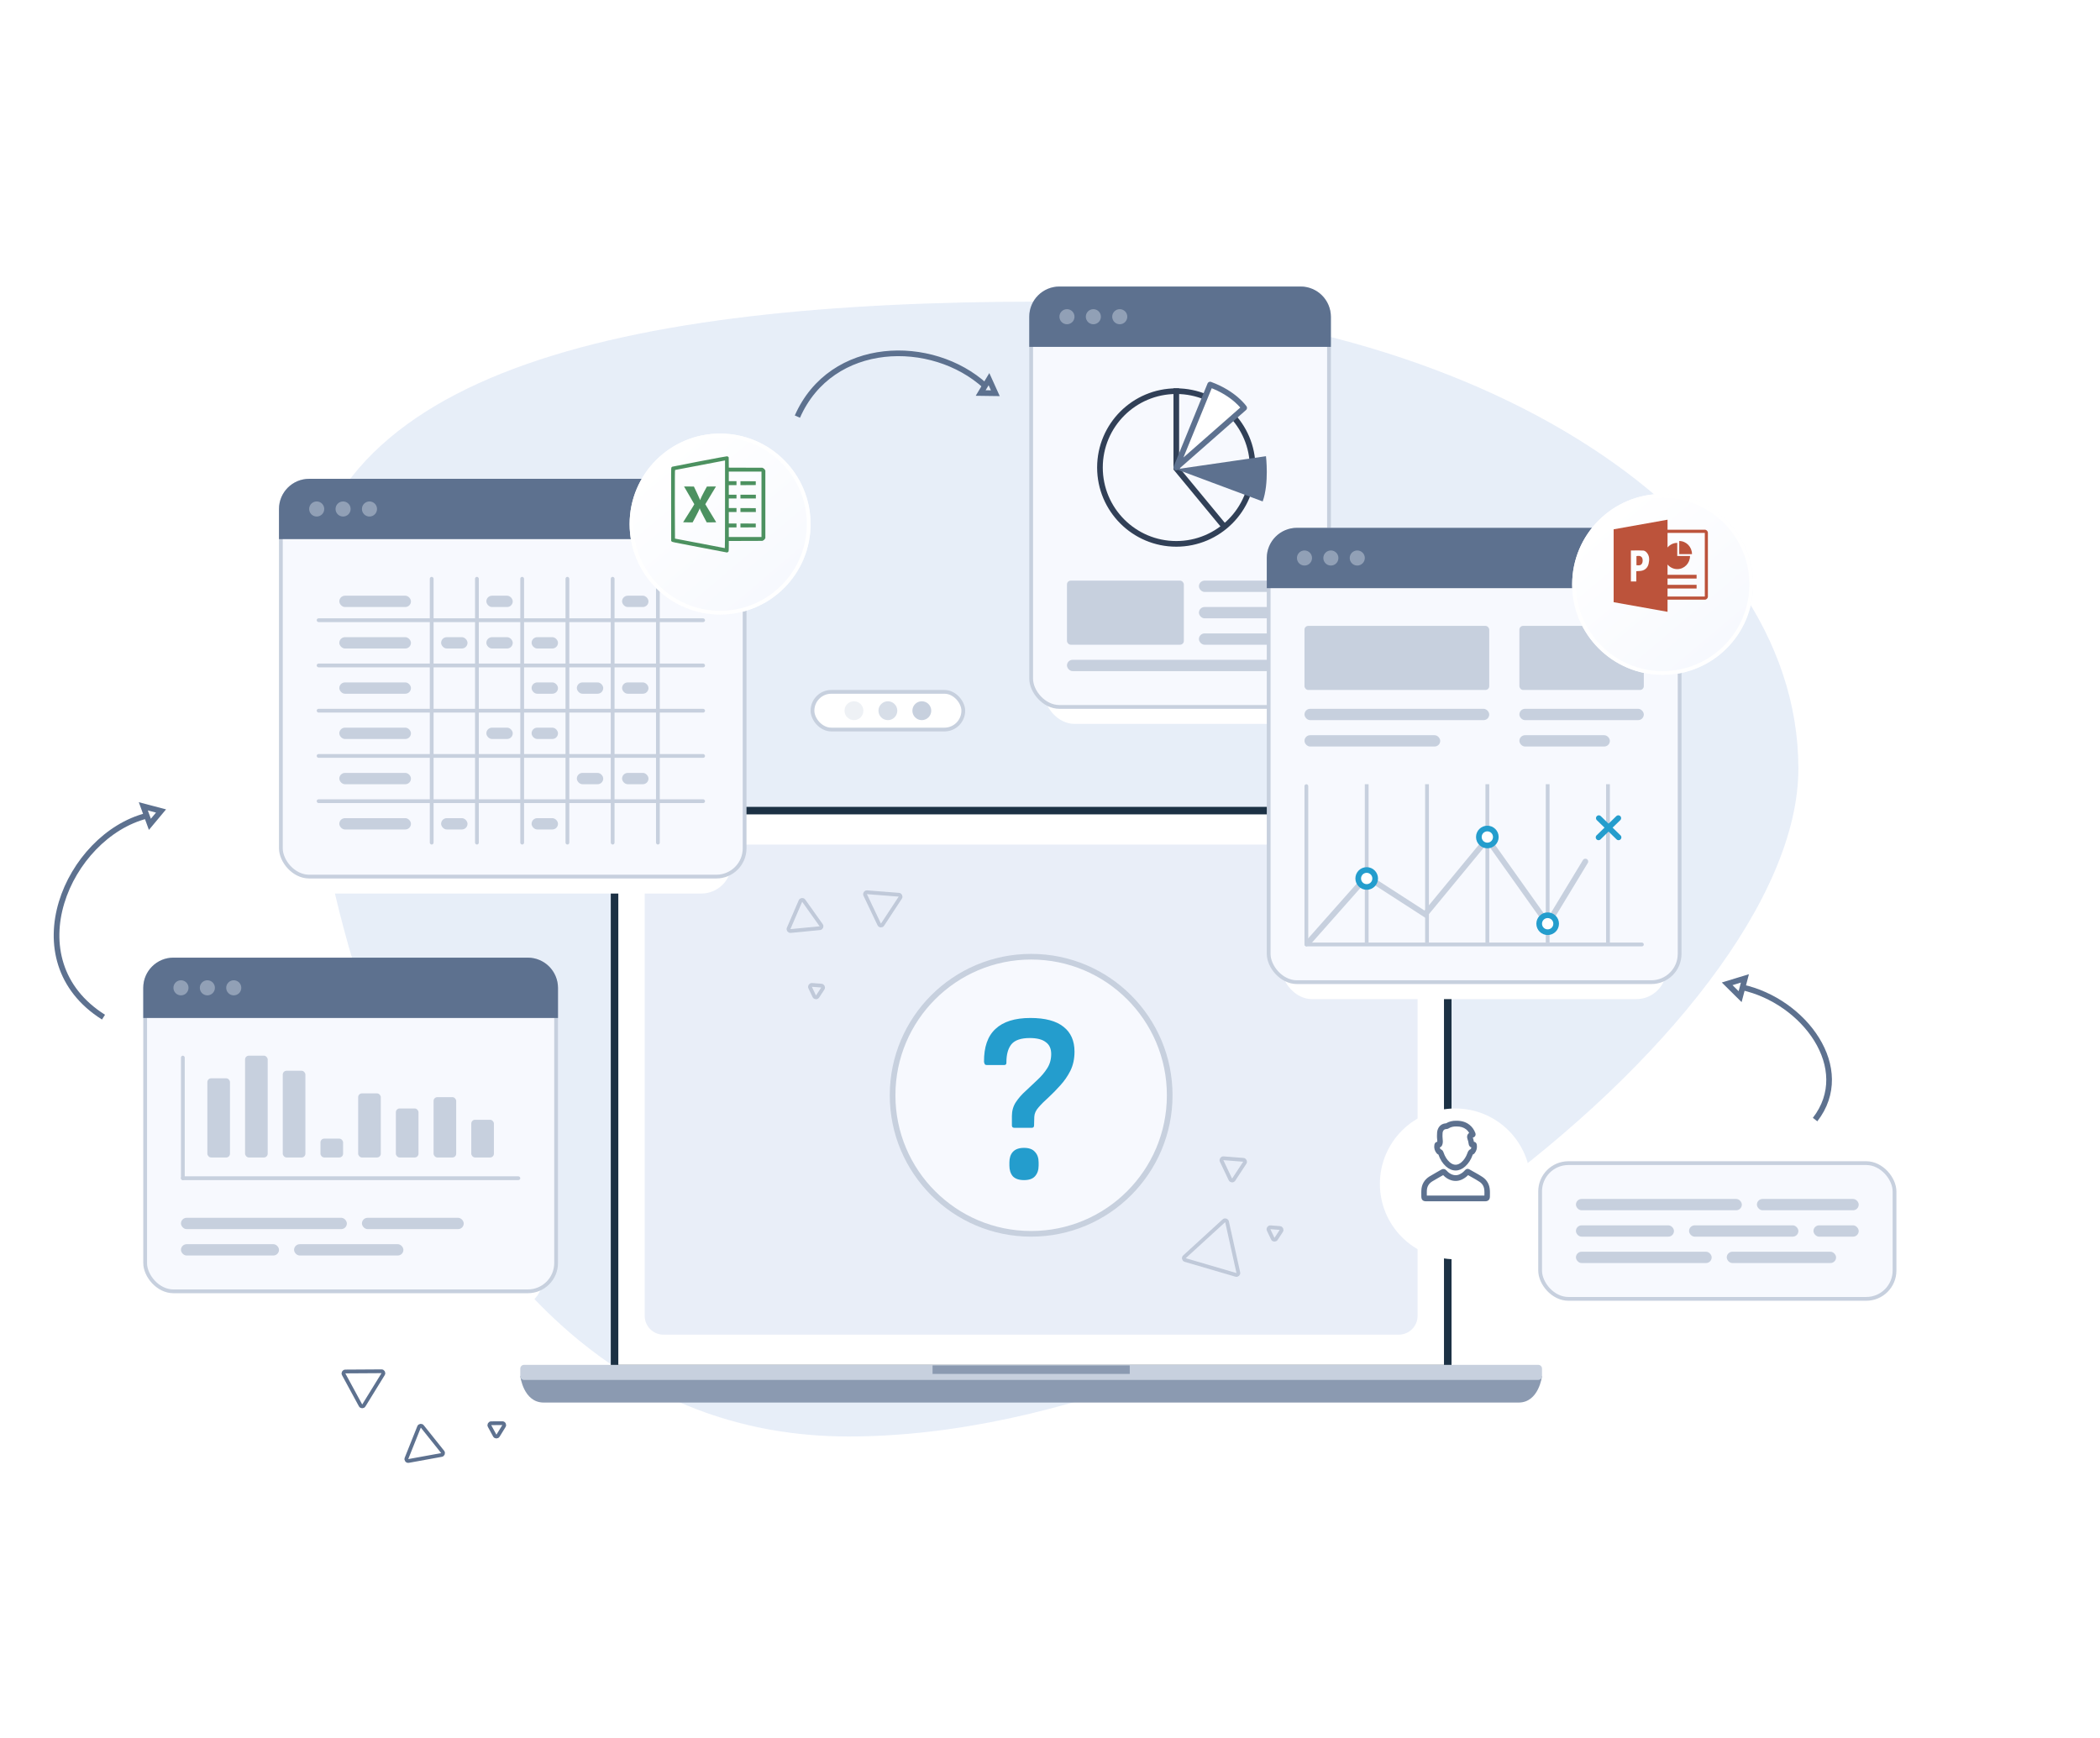 <svg width="557" height="461" viewBox="0 0 557 461" fill="none" xmlns="http://www.w3.org/2000/svg">
<g opacity="0.6" filter="url(#filter0_f_368_2101)">
<path d="M477 203.844C477 272.241 336.012 381 225.074 381C114.135 381 80 235.155 80 166.758C80 98.362 165.187 80 276.126 80C387.065 80 477 135.447 477 203.844Z" fill="#D7E2F4"/>
</g>
<path d="M91.589 363.763C91.213 363.765 90.976 364.169 91.155 364.5L95.634 372.757C95.817 373.094 96.294 373.107 96.495 372.781L101.619 364.464C101.824 364.131 101.583 363.702 101.192 363.704L91.589 363.763Z" stroke="#5D718F"/>
<path d="M130.285 377.488C129.909 377.49 129.671 377.894 129.851 378.225L131.23 380.765C131.412 381.101 131.889 381.115 132.09 380.789L133.668 378.23C133.874 377.897 133.633 377.467 133.241 377.47L130.285 377.488Z" stroke="#5D718F"/>
<path d="M117.114 385.901C117.484 385.834 117.648 385.394 117.413 385.099L112.004 378.334C111.765 378.036 111.295 378.106 111.153 378.46L107.813 386.817C107.668 387.181 107.98 387.563 108.365 387.493L117.114 385.901Z" stroke="#5D718F"/>
<path d="M384 225.916V363H163V225.916C163 219.89 167.891 215 173.931 215H373.071C379.11 215 384 219.889 384 225.916Z" fill="white" stroke="#1C3144" stroke-width="2"/>
<path d="M402.81 372H144.19C138.826 372 138 365 138 365H409C409 365 408.174 372 402.81 372Z" fill="#8B9AB1"/>
<path d="M408 362H139C138.448 362 138 362.448 138 363V365C138 365.552 138.448 366 139 366H408C408.552 366 409 365.552 409 365V363C409 362.448 408.552 362 408 362Z" fill="#C7D0DE"/>
<path d="M299.651 362.151H247.352V364.405H299.651V362.151Z" fill="#8B9AB1"/>
<path d="M176 224.5H371C373.485 224.5 375.5 226.515 375.5 229V349C375.5 351.485 373.485 353.5 371 353.5H176C173.515 353.5 171.5 351.485 171.5 349V229C171.5 226.515 173.515 224.5 176 224.5Z" fill="#E9EEF8" stroke="#E9EEF8"/>
<g opacity="0.3">
<path d="M238.787 238.088C238.996 237.77 238.787 237.345 238.408 237.315L229.972 236.654C229.588 236.624 229.316 237.02 229.481 237.367L233.208 245.195C233.376 245.547 233.863 245.58 234.077 245.255L238.787 238.088Z" stroke="#5D718F"/>
<path d="M330.16 308.398C330.369 308.08 330.161 307.655 329.782 307.625L324.512 307.21C324.129 307.18 323.857 307.576 324.022 307.924L326.348 312.817C326.515 313.169 327.004 313.203 327.218 312.877L330.16 308.398Z" stroke="#5D718F"/>
<path d="M327.821 338.136C328.186 338.243 328.532 337.92 328.45 337.548L325.454 324.042C325.37 323.666 324.912 323.521 324.628 323.781L314.164 333.347C313.877 333.61 313.987 334.086 314.361 334.196L327.821 338.136Z" stroke="#5D718F"/>
<path d="M218.236 262.195C218.445 261.877 218.236 261.451 217.856 261.422L215.374 261.23C214.991 261.2 214.719 261.596 214.884 261.943L215.981 264.246C216.149 264.597 216.637 264.631 216.851 264.305L218.236 262.195Z" stroke="#5D718F"/>
<path d="M339.844 326.482C340.053 326.164 339.844 325.739 339.465 325.709L336.982 325.514C336.599 325.483 336.326 325.88 336.492 326.227L337.589 328.533C337.756 328.885 338.245 328.918 338.458 328.592L339.844 326.482Z" stroke="#5D718F"/>
<path d="M209.181 246.239C209.03 246.588 209.309 246.971 209.688 246.934L217.448 246.184C217.831 246.147 218.03 245.71 217.807 245.397L213.177 238.889C212.951 238.571 212.465 238.623 212.31 238.981L209.181 246.239Z" stroke="#5D718F"/>
</g>
<circle cx="273.5" cy="290.5" r="36.75" fill="#F7F9FE" stroke="#C7D0DE" stroke-width="1.5"/>
<path d="M269.061 299.131C268.617 299.131 268.395 298.92 268.395 298.498V296.028C268.395 294.635 268.738 293.41 269.425 292.355C270.152 291.257 271.041 290.244 272.092 289.315C273.142 288.344 274.172 287.373 275.182 286.402C276.233 285.431 277.101 284.397 277.788 283.299C278.475 282.201 278.818 280.956 278.818 279.563C278.818 278.127 278.334 277.072 277.364 276.396C276.435 275.678 275.021 275.32 273.122 275.32C270.819 275.32 269.203 275.868 268.274 276.966C267.385 278.064 266.94 279.647 266.94 281.716C266.981 282.222 266.799 282.476 266.395 282.476H261.728C261.446 282.476 261.264 282.391 261.183 282.222C261.102 282.054 261.042 281.864 261.001 281.652C260.961 277.726 261.971 274.813 264.031 272.913C266.092 270.971 269.183 270 273.304 270C277.223 270 280.152 270.781 282.091 272.343C284.03 273.863 285 276.058 285 278.929C285 280.829 284.636 282.518 283.909 283.996C283.182 285.431 282.293 286.719 281.243 287.859C280.233 288.999 279.202 290.054 278.152 291.025C277.101 291.954 276.213 292.84 275.485 293.685C274.758 294.487 274.374 295.331 274.334 296.218L274.273 298.498C274.273 298.92 274.071 299.131 273.667 299.131H269.061ZM271.607 313C270.273 313 269.284 312.662 268.637 311.987C268.031 311.269 267.728 310.319 267.728 309.137V308.314C267.728 307.132 268.031 306.203 268.637 305.527C269.284 304.81 270.273 304.451 271.607 304.451C272.94 304.451 273.91 304.81 274.516 305.527C275.162 306.203 275.485 307.132 275.485 308.314V309.137C275.485 310.319 275.162 311.269 274.516 311.987C273.91 312.662 272.94 313 271.607 313Z" fill="#249DCD"/>
<g filter="url(#filter1_d_368_2101)">
<rect x="277" y="78" width="72" height="108" rx="8" fill="white"/>
</g>
<rect x="273.5" y="76.5" width="79" height="111" rx="7.5" fill="#F7F9FE" stroke="#C7D0DE"/>
<path d="M332.25 124C332.25 135.184 323.184 144.25 312 144.25C300.816 144.25 291.75 135.184 291.75 124C291.75 112.816 300.816 103.75 312 103.75C323.184 103.75 332.25 112.816 332.25 124Z" stroke="#314057" stroke-width="1.5" stroke-miterlimit="10"/>
<path d="M312 103V124.263L325 140" stroke="#314057" stroke-width="1.5" stroke-miterlimit="10"/>
<path d="M320.978 102L312 124L330 108.188C330 108.188 327.382 104.34 320.978 102.005V102Z" fill="white" stroke="#5D718F" stroke-width="1.5" stroke-linecap="round" stroke-linejoin="round"/>
<path d="M334.911 132.995L312 124.451L335.782 121C335.782 121 336.653 128.142 334.911 133V132.995Z" fill="#5D718F"/>
<path d="M273 84C273 79.582 276.582 76 281 76H345C349.418 76 353 79.582 353 84V92H273V84Z" fill="#5D718F"/>
<circle opacity="0.5" cx="283" cy="84" r="2" fill="#C7D0DE"/>
<circle opacity="0.5" cx="290" cy="84" r="2" fill="#C7D0DE"/>
<circle opacity="0.5" cx="297" cy="84" r="2" fill="#C7D0DE"/>
<rect x="283" y="154" width="31" height="17" rx="1" fill="#C7D0DE"/>
<rect x="318" y="154" width="25" height="3" rx="1.5" fill="#C7D0DE"/>
<rect x="283" y="175" width="60" height="3" rx="1.5" fill="#C7D0DE"/>
<rect x="318" y="161" width="25" height="3" rx="1.5" fill="#C7D0DE"/>
<rect x="318" y="168" width="25" height="3" rx="1.5" fill="#C7D0DE"/>
<g filter="url(#filter2_d_368_2101)">
<rect x="340" y="142" width="102" height="117" rx="8" fill="white"/>
</g>
<rect x="336.5" y="140.5" width="109" height="120" rx="7.5" fill="#F7F9FE" stroke="#C7D0DE"/>
<rect x="346" y="166" width="49" height="17" rx="1" fill="#C7D0DE"/>
<rect x="403" y="166" width="33" height="17" rx="1" fill="#C7D0DE"/>
<rect x="346" y="188" width="49" height="3" rx="1.5" fill="#C7D0DE"/>
<rect x="403" y="188" width="33" height="3" rx="1.5" fill="#C7D0DE"/>
<rect x="346" y="195" width="36" height="3" rx="1.5" fill="#C7D0DE"/>
<rect x="403" y="195" width="24" height="3" rx="1.5" fill="#C7D0DE"/>
<path d="M336 148C336 143.582 339.582 140 344 140H438C442.418 140 446 143.582 446 148V156H336V148Z" fill="#5D718F"/>
<circle opacity="0.5" cx="346" cy="148" r="2" fill="#C7D0DE"/>
<circle opacity="0.5" cx="353" cy="148" r="2" fill="#C7D0DE"/>
<circle opacity="0.5" cx="360" cy="148" r="2" fill="#C7D0DE"/>
<rect x="346" y="208" width="1" height="43" rx="0.5" fill="#C7D0DE"/>
<rect x="362" y="208" width="1" height="42" fill="#C7D0DE"/>
<rect x="378" y="208" width="1" height="42" fill="#C7D0DE"/>
<rect x="394" y="208" width="1" height="42" fill="#C7D0DE"/>
<rect x="410" y="208" width="1" height="42" fill="#C7D0DE"/>
<rect x="426" y="208" width="1" height="42" fill="#C7D0DE"/>
<path d="M424.067 217L429.299 222.094" stroke="#249DCD" stroke-width="1.5" stroke-miterlimit="10" stroke-linecap="round"/>
<path d="M429.232 217L424 222.094" stroke="#249DCD" stroke-width="1.5" stroke-miterlimit="10" stroke-linecap="round"/>
<rect x="346" y="250" width="90" height="1" rx="0.5" fill="#C7D0DE"/>
<path d="M347 250L362.5 232.5L378 242.5L394.5 222.5L410.5 245L420.5 228.5" stroke="#C7D0DE" stroke-width="1.5" stroke-miterlimit="10" stroke-linecap="round"/>
<circle cx="362.5" cy="233" r="2.25" fill="white" stroke="#249DCD" stroke-width="1.5"/>
<circle cx="394.5" cy="222" r="2.25" fill="white" stroke="#249DCD" stroke-width="1.5"/>
<circle cx="410.5" cy="245" r="2.25" fill="white" stroke="#249DCD" stroke-width="1.5"/>
<path d="M481.432 296.945C491.92 283.417 478.556 265.48 462.062 261.865" stroke="#5D718F" stroke-width="1.5" stroke-miterlimit="10"/>
<path d="M462.815 259.5L461.545 264.345L458.111 260.94L462.815 259.5Z" stroke="#5D718F" stroke-width="1.5" stroke-miterlimit="10"/>
<path d="M211.5 110.5C220.5 90 247.258 89.507 261.326 102.358" stroke="#5D718F" stroke-width="1.5" stroke-miterlimit="10"/>
<path d="M262.313 100.561L260.11 104.24L264.001 104.293L262.313 100.561Z" stroke="#5D718F" stroke-width="1.5" stroke-miterlimit="10"/>
<g filter="url(#filter3_d_368_2101)">
<circle cx="441" cy="150" r="24" fill="url(#paint0_linear_368_2101)"/>
<circle cx="441" cy="150" r="23.5" stroke="white"/>
</g>
<path fill-rule="evenodd" clip-rule="evenodd" d="M452.178 158.211H442.295V156.091H450.002V155.106H442.295V153.443H450.002V152.458H442.295V149.723C442.916 150.471 443.84 150.947 444.872 150.947C446.742 150.947 448.257 149.388 448.257 147.467H444.872V143.987C443.84 143.987 442.916 144.462 442.295 145.21V141.338H452.179L452.178 158.211ZM452.179 140.495H442.295V137.841L428 140.39V159.722L442.295 162.272V159.055H452.179C452.632 159.055 453 158.677 453 158.211V141.338C453 140.873 452.632 140.495 452.179 140.495ZM434.049 149.907C434.098 149.911 434.147 149.915 434.196 149.92C434.714 149.966 435.206 150.009 435.523 149.454C435.785 148.995 435.763 148.157 435.459 147.805C435.066 147.349 434.559 147.414 434.049 147.497V149.907ZM434.009 154.221H432.577V146.006C432.878 146.006 433.178 146.004 433.479 146.001H433.479C434.28 145.995 435.079 145.989 435.876 146.028C436.163 146.042 436.498 146.262 436.71 146.487C437.523 147.35 437.523 148.425 437.28 149.497C437.064 150.452 436.464 151.124 435.52 151.36C435.199 151.441 434.862 151.456 434.51 151.472C434.346 151.48 434.179 151.487 434.009 151.502V154.221ZM445.396 146.974V143.494C447.265 143.494 448.781 145.053 448.781 146.974H445.396Z" fill="#BC533B"/>
<g filter="url(#filter4_d_368_2101)">
<rect x="42" y="256" width="102" height="85" rx="8" fill="white"/>
</g>
<rect x="38.5" y="254.5" width="109" height="88" rx="7.5" fill="#F7F9FE" stroke="#C7D0DE"/>
<rect x="48" y="323" width="44" height="3" rx="1.5" fill="#C7D0DE"/>
<rect x="96" y="323" width="27" height="3" rx="1.5" fill="#C7D0DE"/>
<rect x="48" y="330" width="26" height="3" rx="1.5" fill="#C7D0DE"/>
<rect x="78" y="330" width="29" height="3" rx="1.5" fill="#C7D0DE"/>
<path d="M38 262C38 257.582 41.582 254 46 254H140C144.418 254 148 257.582 148 262V270H38V262Z" fill="#5D718F"/>
<circle opacity="0.5" cx="48" cy="262" r="2" fill="#C7D0DE"/>
<circle opacity="0.5" cx="55" cy="262" r="2" fill="#C7D0DE"/>
<circle opacity="0.5" cx="62" cy="262" r="2" fill="#C7D0DE"/>
<rect x="48" y="280" width="1" height="33" rx="0.5" fill="#C7D0DE"/>
<rect x="48" y="312" width="90" height="1" rx="0.5" fill="#C7D0DE"/>
<rect x="55" y="286" width="6" height="21" rx="1" fill="#C7D0DE"/>
<rect x="65" y="280" width="6" height="27" rx="1" fill="#C7D0DE"/>
<rect x="75" y="284" width="6" height="23" rx="1" fill="#C7D0DE"/>
<rect x="95" y="290" width="6" height="17" rx="1" fill="#C7D0DE"/>
<rect x="105" y="294" width="6" height="13" rx="1" fill="#C7D0DE"/>
<rect x="115" y="291" width="6" height="16" rx="1" fill="#C7D0DE"/>
<rect x="125" y="297" width="6" height="10" rx="1" fill="#C7D0DE"/>
<rect x="85" y="302" width="6" height="5" rx="1" fill="#C7D0DE"/>
<path d="M27.451 269.779C3.402 254.618 18.04 221.682 38.889 216.376" stroke="#5D718F" stroke-width="1.5" stroke-miterlimit="10"/>
<path d="M38.012 213.859L39.755 218.639L42.713 215.095L38.012 213.859Z" stroke="#5D718F" stroke-width="1.5" stroke-miterlimit="10"/>
<g filter="url(#filter5_d_368_2101)">
<rect x="78" y="129" width="116" height="102" rx="8" fill="white"/>
</g>
<rect x="74.5" y="127.5" width="123" height="105" rx="7.5" fill="#F7F9FE" stroke="#C7D0DE"/>
<mask id="path-89-inside-1_368_2101" fill="white">
<rect x="84" y="152" width="104" height="74" rx="1"/>
</mask>
<rect x="84" y="152" width="104" height="74" rx="1" stroke="#C7D0DE" stroke-width="4" mask="url(#path-89-inside-1_368_2101)"/>
<rect x="84" y="164" width="103" height="1" rx="0.5" fill="#C7D0DE"/>
<rect x="114" y="153" width="1" height="71" rx="0.5" fill="#C7D0DE"/>
<rect x="126" y="153" width="1" height="71" rx="0.5" fill="#C7D0DE"/>
<rect x="138" y="153" width="1" height="71" rx="0.5" fill="#C7D0DE"/>
<rect x="150" y="153" width="1" height="71" rx="0.5" fill="#C7D0DE"/>
<rect x="162" y="153" width="1" height="71" rx="0.5" fill="#C7D0DE"/>
<rect x="174" y="153" width="1" height="71" rx="0.5" fill="#C7D0DE"/>
<rect x="84" y="176" width="103" height="1" rx="0.5" fill="#C7D0DE"/>
<rect x="84" y="188" width="103" height="1" rx="0.5" fill="#C7D0DE"/>
<rect x="84" y="200" width="103" height="1" rx="0.5" fill="#C7D0DE"/>
<rect x="84" y="212" width="103" height="1" rx="0.5" fill="#C7D0DE"/>
<rect x="90" y="158" width="19" height="3" rx="1.5" fill="#C7D0DE"/>
<rect x="90" y="169" width="19" height="3" rx="1.5" fill="#C7D0DE"/>
<rect x="90" y="181" width="19" height="3" rx="1.5" fill="#C7D0DE"/>
<rect x="90" y="193" width="19" height="3" rx="1.5" fill="#C7D0DE"/>
<rect x="90" y="205" width="19" height="3" rx="1.5" fill="#C7D0DE"/>
<rect x="90" y="217" width="19" height="3" rx="1.5" fill="#C7D0DE"/>
<rect x="117" y="169" width="7" height="3" rx="1.5" fill="#C7D0DE"/>
<rect x="129" y="193" width="7" height="3" rx="1.5" fill="#C7D0DE"/>
<rect x="153" y="205" width="7" height="3" rx="1.5" fill="#C7D0DE"/>
<rect x="129" y="169" width="7" height="3" rx="1.5" fill="#C7D0DE"/>
<rect x="129" y="158" width="7" height="3" rx="1.5" fill="#C7D0DE"/>
<rect x="165" y="158" width="7" height="3" rx="1.5" fill="#C7D0DE"/>
<rect x="165" y="181" width="7" height="3" rx="1.5" fill="#C7D0DE"/>
<rect x="153" y="181" width="7" height="3" rx="1.5" fill="#C7D0DE"/>
<rect x="141" y="181" width="7" height="3" rx="1.5" fill="#C7D0DE"/>
<rect x="117" y="217" width="7" height="3" rx="1.5" fill="#C7D0DE"/>
<rect x="141" y="217" width="7" height="3" rx="1.5" fill="#C7D0DE"/>
<rect x="141" y="193" width="7" height="3" rx="1.5" fill="#C7D0DE"/>
<rect x="165" y="205" width="7" height="3" rx="1.5" fill="#C7D0DE"/>
<rect x="141" y="169" width="7" height="3" rx="1.5" fill="#C7D0DE"/>
<path d="M74 135C74 130.582 77.582 127 82 127H190C194.418 127 198 130.582 198 135V143H74V135Z" fill="#5D718F"/>
<circle opacity="0.5" cx="84" cy="135" r="2" fill="#C7D0DE"/>
<circle opacity="0.5" cx="91" cy="135" r="2" fill="#C7D0DE"/>
<circle opacity="0.5" cx="98" cy="135" r="2" fill="#C7D0DE"/>
<rect x="215.5" y="183.5" width="40" height="10" rx="5" fill="white" stroke="#C7D0DE"/>
<circle opacity="0.3" cx="226.5" cy="188.5" r="2.5" fill="#C7D0DE"/>
<circle opacity="0.7" cx="235.5" cy="188.5" r="2.5" fill="#C7D0DE"/>
<circle cx="244.5" cy="188.5" r="2.5" fill="#C7D0DE"/>
<g filter="url(#filter6_d_368_2101)">
<circle cx="191" cy="134" r="24" fill="url(#paint1_linear_368_2101)"/>
<circle cx="191" cy="134" r="23.5" stroke="white"/>
</g>
<path fill-rule="evenodd" clip-rule="evenodd" d="M178.311 123.783C178.396 123.748 181.651 123.105 185.55 122.362C189.793 121.545 192.709 121.011 192.824 121.021C192.949 121.031 193.064 121.086 193.148 121.166L193.278 121.295L193.293 122.666L193.308 124.032L197.755 124.047L202.207 124.062L202.452 124.192C202.626 124.282 202.746 124.387 202.851 124.561L203 124.8V133.76V142.719L202.851 142.958C202.746 143.133 202.626 143.237 202.452 143.327L202.207 143.457L197.755 143.472L193.303 143.487V144.803C193.303 145.665 193.283 146.159 193.248 146.244C193.218 146.309 193.118 146.403 193.024 146.453L192.859 146.543L185.59 145.157C178.39 143.791 178.321 143.776 178.171 143.626L178.022 143.482L178.007 133.819C177.992 124.895 177.997 124.152 178.077 124.002C178.122 123.918 178.226 123.818 178.311 123.783ZM192.251 145.376C192.291 145.376 192.306 142.265 192.306 133.76V122.143L192.196 122.148C192.061 122.153 179.158 124.621 179.064 124.656C179.004 124.681 178.994 126.176 178.994 133.755C178.994 138.745 179.014 142.838 179.034 142.853C179.079 142.878 192.156 145.376 192.251 145.376ZM201.978 142.435V133.76V125.084H197.64H193.303V126.356V127.627H194.325H195.347V128.151V128.674H194.325H193.303V129.945V131.217H194.325H195.347V131.715V132.214H194.325H193.303V133.485V134.757H194.325H195.347V135.28V135.804H194.325H193.303V137.324V138.845H194.325H195.347V139.368V139.892H194.325H193.303V141.163V142.435H197.64H201.978ZM182.23 130.403C181.863 129.773 181.592 129.31 181.551 129.233L181.426 129.024L182.737 129.033L184.048 129.048L184.736 130.489C185.115 131.282 185.484 132.095 185.559 132.299C185.629 132.498 185.693 132.663 185.698 132.663C185.703 132.663 185.778 132.469 185.868 132.224C185.953 131.985 186.357 131.172 186.76 130.419L187.499 129.048L188.705 129.033L189.912 129.024L189.628 129.482C188.586 131.197 187.07 133.715 187.07 133.735C187.07 133.745 187.713 134.807 188.496 136.088C189.283 137.37 189.937 138.451 189.947 138.481C189.966 138.531 189.697 138.546 188.71 138.546H187.444L186.601 136.951C186.142 136.073 185.723 135.226 185.679 135.071L185.594 134.782L185.474 135.131C185.409 135.32 184.991 136.168 184.537 137.011L183.714 138.546H182.453C181.755 138.546 181.187 138.536 181.187 138.521C181.187 138.506 181.859 137.434 182.682 136.143C183.51 134.851 184.173 133.765 184.158 133.735C184.148 133.7 183.58 132.718 182.902 131.556C182.663 131.146 182.432 130.749 182.23 130.403L182.23 130.403ZM196.395 128.151V128.674L198.429 128.664L200.458 128.65V128.151V127.653L198.429 127.638L196.395 127.628V128.151ZM196.395 132.214V131.716V131.217H198.439H200.483V131.716V132.214H198.439H196.395ZM196.395 135.28V135.804H198.439H200.488L200.473 135.29L200.458 134.782L198.429 134.767L196.395 134.757V135.28ZM196.395 139.892V139.369V138.846L198.429 138.856L200.458 138.87V139.369V139.867L198.429 139.882L196.395 139.892Z" fill="#4C9160"/>
<g filter="url(#filter7_d_368_2101)">
<rect x="412" y="311" width="87" height="31" rx="8" fill="white"/>
</g>
<rect x="408.5" y="308.5" width="94" height="36" rx="7.5" fill="#F7F9FE" stroke="#C7D0DE"/>
<rect x="418" y="318" width="44" height="3" rx="1.5" fill="#C7D0DE"/>
<rect x="466" y="318" width="27" height="3" rx="1.5" fill="#C7D0DE"/>
<rect x="418" y="325" width="26" height="3" rx="1.5" fill="#C7D0DE"/>
<rect x="418" y="332" width="36" height="3" rx="1.5" fill="#C7D0DE"/>
<rect x="448" y="325" width="29" height="3" rx="1.5" fill="#C7D0DE"/>
<rect x="458" y="332" width="29" height="3" rx="1.5" fill="#C7D0DE"/>
<rect x="481" y="325" width="12" height="3" rx="1.5" fill="#C7D0DE"/>
<g filter="url(#filter8_d_368_2101)">
<circle cx="386" cy="309" r="20" fill="white"/>
</g>
<path fill-rule="evenodd" clip-rule="evenodd" d="M381.053 305.887C380.514 305.228 380.307 304.45 380.454 303.632C380.506 303.339 380.64 303.116 380.852 302.972C380.965 302.895 381.09 302.847 381.226 302.831C381.24 302.62 381.217 302.408 381.192 302.174C381.163 301.917 381.134 301.651 381.142 301.361L381.146 301.073C381.148 300.566 381.151 299.993 381.412 299.408C381.808 298.52 382.528 298.014 383.492 297.946L383.542 297.943C384.326 297.468 385.247 297.233 386.265 297.254C387.712 297.241 388.839 297.601 389.774 298.341C390.455 298.88 390.955 299.577 391.304 300.474C391.42 300.772 391.412 301.045 391.28 301.285C391.103 301.607 390.804 301.684 390.647 301.712C390.778 302.087 390.873 302.455 390.936 302.828C391.118 302.851 391.253 302.923 391.346 302.993C391.484 303.097 391.659 303.293 391.71 303.641C391.832 304.467 391.636 305.23 391.141 305.848L391.14 305.85C391.074 305.932 390.909 306.138 390.634 306.217C390.631 306.224 390.629 306.231 390.627 306.238C390.62 306.258 390.614 306.278 390.607 306.299L390.579 306.378C390.146 307.591 389.492 308.596 388.638 309.367C387.835 310.092 386.961 310.453 386.076 310.453C385.191 310.453 384.308 310.087 383.505 309.355C382.621 308.551 381.973 307.528 381.524 306.229C381.347 306.165 381.189 306.05 381.053 305.887ZM382.644 302.005C382.69 302.431 382.743 302.913 382.612 303.44V303.439C382.47 304.008 382.17 304.243 381.884 304.327C381.914 304.496 381.984 304.655 382.1 304.814C382.469 304.929 382.731 305.213 382.881 305.659C383.244 306.735 383.763 307.57 384.467 308.21C385.516 309.165 386.628 309.168 387.681 308.218C388.357 307.609 388.858 306.834 389.209 305.848L389.21 305.846C389.322 305.522 389.505 304.996 390.076 304.796C390.176 304.648 390.239 304.496 390.268 304.329C390.161 304.299 390.051 304.249 389.945 304.168C389.602 303.903 389.551 303.484 389.532 303.326L389.532 303.325C389.485 302.933 389.392 302.55 389.246 302.151C389.032 301.563 389.155 301.144 389.295 300.896C389.371 300.761 389.492 300.608 389.681 300.478C389.468 300.108 389.206 299.801 388.889 299.551C388.21 299.012 387.368 298.76 386.266 298.772C386.26 298.771 386.254 298.771 386.249 298.772C385.471 298.758 384.789 298.931 384.226 299.287C383.988 299.438 383.755 299.452 383.629 299.459L383.625 299.459C383.163 299.491 382.908 299.666 382.738 300.046C382.611 300.33 382.609 300.677 382.607 301.076L382.607 301.08L382.602 301.401C382.597 301.584 382.617 301.766 382.637 301.948C382.639 301.966 382.641 301.984 382.643 302.002L382.644 302.005ZM376.983 316.228C376.984 316.158 376.986 316.089 376.992 315.821C377.028 314.188 377.783 312.872 379.175 312.016C379.812 311.623 380.464 311.255 381.116 310.887C381.511 310.664 381.905 310.442 382.296 310.214C382.782 309.929 383.261 310.005 383.641 310.427C384.207 311.052 384.756 311.425 385.368 311.596C386.195 311.83 386.95 311.681 387.74 311.13C388.026 310.932 388.297 310.687 388.565 310.385C389.052 309.833 389.555 310.042 389.75 310.156C390.126 310.376 390.509 310.589 390.892 310.802L390.96 310.84L390.964 310.842C391.715 311.258 392.491 311.689 393.229 312.182C394.441 312.994 395.114 314.241 395.174 315.791C395.184 316.063 395.188 316.138 395.189 316.212C395.19 316.287 395.188 316.361 395.185 316.634L395.181 317.31C395.18 318.181 394.748 318.623 393.895 318.625H378.282C377.388 318.625 376.989 318.216 376.989 317.299L376.986 316.635C376.985 316.368 376.983 316.298 376.983 316.228ZM381.69 312.293C381.095 312.629 380.5 312.965 379.919 313.324C378.957 313.915 378.478 314.744 378.453 315.856C378.448 316.117 378.445 316.179 378.445 316.242C378.445 316.304 378.446 316.367 378.448 316.627L378.449 317.106H393.721L393.724 316.619C393.726 316.359 393.729 316.297 393.728 316.235C393.727 316.173 393.724 316.111 393.714 315.851C393.674 314.789 393.256 314.007 392.438 313.46C391.751 313 391.001 312.584 390.275 312.182L390.273 312.181C389.977 312.017 389.68 311.852 389.387 311.685C389.112 311.963 388.84 312.194 388.552 312.393C387.418 313.184 386.219 313.411 384.987 313.065C384.178 312.838 383.468 312.393 382.772 311.678C382.505 311.831 382.24 311.981 381.975 312.131C381.921 312.162 381.867 312.193 381.813 312.223C381.772 312.246 381.731 312.269 381.69 312.293Z" fill="#5D718F"/>
<defs>
<filter id="filter0_f_368_2101" x="0" y="0" width="557" height="461" filterUnits="userSpaceOnUse" color-interpolation-filters="sRGB">
<feFlood flood-opacity="0" result="BackgroundImageFix"/>
<feBlend mode="normal" in="SourceGraphic" in2="BackgroundImageFix" result="shape"/>
<feGaussianBlur stdDeviation="40" result="effect1_foregroundBlur_368_2101"/>
</filter>
<filter id="filter1_d_368_2101" x="265" y="72" width="96" height="132" filterUnits="userSpaceOnUse" color-interpolation-filters="sRGB">
<feFlood flood-opacity="0" result="BackgroundImageFix"/>
<feColorMatrix in="SourceAlpha" type="matrix" values="0 0 0 0 0 0 0 0 0 0 0 0 0 0 0 0 0 0 127 0" result="hardAlpha"/>
<feOffset dy="6"/>
<feGaussianBlur stdDeviation="6"/>
<feComposite in2="hardAlpha" operator="out"/>
<feColorMatrix type="matrix" values="0 0 0 0 0.192 0 0 0 0 0.251 0 0 0 0 0.341 0 0 0 0.2 0"/>
<feBlend mode="normal" in2="BackgroundImageFix" result="effect1_dropShadow_368_2101"/>
<feBlend mode="normal" in="SourceGraphic" in2="effect1_dropShadow_368_2101" result="shape"/>
</filter>
<filter id="filter2_d_368_2101" x="328" y="136" width="126" height="141" filterUnits="userSpaceOnUse" color-interpolation-filters="sRGB">
<feFlood flood-opacity="0" result="BackgroundImageFix"/>
<feColorMatrix in="SourceAlpha" type="matrix" values="0 0 0 0 0 0 0 0 0 0 0 0 0 0 0 0 0 0 127 0" result="hardAlpha"/>
<feOffset dy="6"/>
<feGaussianBlur stdDeviation="6"/>
<feComposite in2="hardAlpha" operator="out"/>
<feColorMatrix type="matrix" values="0 0 0 0 0.192 0 0 0 0 0.251 0 0 0 0 0.341 0 0 0 0.2 0"/>
<feBlend mode="normal" in2="BackgroundImageFix" result="effect1_dropShadow_368_2101"/>
<feBlend mode="normal" in="SourceGraphic" in2="effect1_dropShadow_368_2101" result="shape"/>
</filter>
<filter id="filter3_d_368_2101" x="411" y="125" width="60" height="60" filterUnits="userSpaceOnUse" color-interpolation-filters="sRGB">
<feFlood flood-opacity="0" result="BackgroundImageFix"/>
<feColorMatrix in="SourceAlpha" type="matrix" values="0 0 0 0 0 0 0 0 0 0 0 0 0 0 0 0 0 0 127 0" result="hardAlpha"/>
<feOffset dy="5"/>
<feGaussianBlur stdDeviation="3"/>
<feComposite in2="hardAlpha" operator="out"/>
<feColorMatrix type="matrix" values="0 0 0 0 0.192 0 0 0 0 0.251 0 0 0 0 0.341 0 0 0 0.11 0"/>
<feBlend mode="normal" in2="BackgroundImageFix" result="effect1_dropShadow_368_2101"/>
<feBlend mode="normal" in="SourceGraphic" in2="effect1_dropShadow_368_2101" result="shape"/>
</filter>
<filter id="filter4_d_368_2101" x="30" y="250" width="126" height="109" filterUnits="userSpaceOnUse" color-interpolation-filters="sRGB">
<feFlood flood-opacity="0" result="BackgroundImageFix"/>
<feColorMatrix in="SourceAlpha" type="matrix" values="0 0 0 0 0 0 0 0 0 0 0 0 0 0 0 0 0 0 127 0" result="hardAlpha"/>
<feOffset dy="6"/>
<feGaussianBlur stdDeviation="6"/>
<feComposite in2="hardAlpha" operator="out"/>
<feColorMatrix type="matrix" values="0 0 0 0 0.192 0 0 0 0 0.251 0 0 0 0 0.341 0 0 0 0.2 0"/>
<feBlend mode="normal" in2="BackgroundImageFix" result="effect1_dropShadow_368_2101"/>
<feBlend mode="normal" in="SourceGraphic" in2="effect1_dropShadow_368_2101" result="shape"/>
</filter>
<filter id="filter5_d_368_2101" x="66" y="123" width="140" height="126" filterUnits="userSpaceOnUse" color-interpolation-filters="sRGB">
<feFlood flood-opacity="0" result="BackgroundImageFix"/>
<feColorMatrix in="SourceAlpha" type="matrix" values="0 0 0 0 0 0 0 0 0 0 0 0 0 0 0 0 0 0 127 0" result="hardAlpha"/>
<feOffset dy="6"/>
<feGaussianBlur stdDeviation="6"/>
<feComposite in2="hardAlpha" operator="out"/>
<feColorMatrix type="matrix" values="0 0 0 0 0.192 0 0 0 0 0.251 0 0 0 0 0.341 0 0 0 0.2 0"/>
<feBlend mode="normal" in2="BackgroundImageFix" result="effect1_dropShadow_368_2101"/>
<feBlend mode="normal" in="SourceGraphic" in2="effect1_dropShadow_368_2101" result="shape"/>
</filter>
<filter id="filter6_d_368_2101" x="161" y="109" width="60" height="60" filterUnits="userSpaceOnUse" color-interpolation-filters="sRGB">
<feFlood flood-opacity="0" result="BackgroundImageFix"/>
<feColorMatrix in="SourceAlpha" type="matrix" values="0 0 0 0 0 0 0 0 0 0 0 0 0 0 0 0 0 0 127 0" result="hardAlpha"/>
<feOffset dy="5"/>
<feGaussianBlur stdDeviation="3"/>
<feComposite in2="hardAlpha" operator="out"/>
<feColorMatrix type="matrix" values="0 0 0 0 0.192 0 0 0 0 0.251 0 0 0 0 0.341 0 0 0 0.11 0"/>
<feBlend mode="normal" in2="BackgroundImageFix" result="effect1_dropShadow_368_2101"/>
<feBlend mode="normal" in="SourceGraphic" in2="effect1_dropShadow_368_2101" result="shape"/>
</filter>
<filter id="filter7_d_368_2101" x="394" y="300" width="123" height="67" filterUnits="userSpaceOnUse" color-interpolation-filters="sRGB">
<feFlood flood-opacity="0" result="BackgroundImageFix"/>
<feColorMatrix in="SourceAlpha" type="matrix" values="0 0 0 0 0 0 0 0 0 0 0 0 0 0 0 0 0 0 127 0" result="hardAlpha"/>
<feOffset dy="7"/>
<feGaussianBlur stdDeviation="9"/>
<feComposite in2="hardAlpha" operator="out"/>
<feColorMatrix type="matrix" values="0 0 0 0 0.192 0 0 0 0 0.251 0 0 0 0 0.341 0 0 0 0.2 0"/>
<feBlend mode="normal" in2="BackgroundImageFix" result="effect1_dropShadow_368_2101"/>
<feBlend mode="normal" in="SourceGraphic" in2="effect1_dropShadow_368_2101" result="shape"/>
</filter>
<filter id="filter8_d_368_2101" x="360" y="288" width="52" height="52" filterUnits="userSpaceOnUse" color-interpolation-filters="sRGB">
<feFlood flood-opacity="0" result="BackgroundImageFix"/>
<feColorMatrix in="SourceAlpha" type="matrix" values="0 0 0 0 0 0 0 0 0 0 0 0 0 0 0 0 0 0 127 0" result="hardAlpha"/>
<feOffset dy="5"/>
<feGaussianBlur stdDeviation="3"/>
<feComposite in2="hardAlpha" operator="out"/>
<feColorMatrix type="matrix" values="0 0 0 0 0.192 0 0 0 0 0.251 0 0 0 0 0.341 0 0 0 0.11 0"/>
<feBlend mode="normal" in2="BackgroundImageFix" result="effect1_dropShadow_368_2101"/>
<feBlend mode="normal" in="SourceGraphic" in2="effect1_dropShadow_368_2101" result="shape"/>
</filter>
<linearGradient id="paint0_linear_368_2101" x1="457.218" y1="165.394" x2="428.069" y2="130.898" gradientUnits="userSpaceOnUse">
<stop stop-color="#F7F9FE"/>
<stop offset="1" stop-color="white"/>
</linearGradient>
<linearGradient id="paint1_linear_368_2101" x1="207.218" y1="149.394" x2="178.069" y2="114.898" gradientUnits="userSpaceOnUse">
<stop stop-color="#F7F9FE"/>
<stop offset="1" stop-color="white"/>
</linearGradient>
</defs>
</svg>
